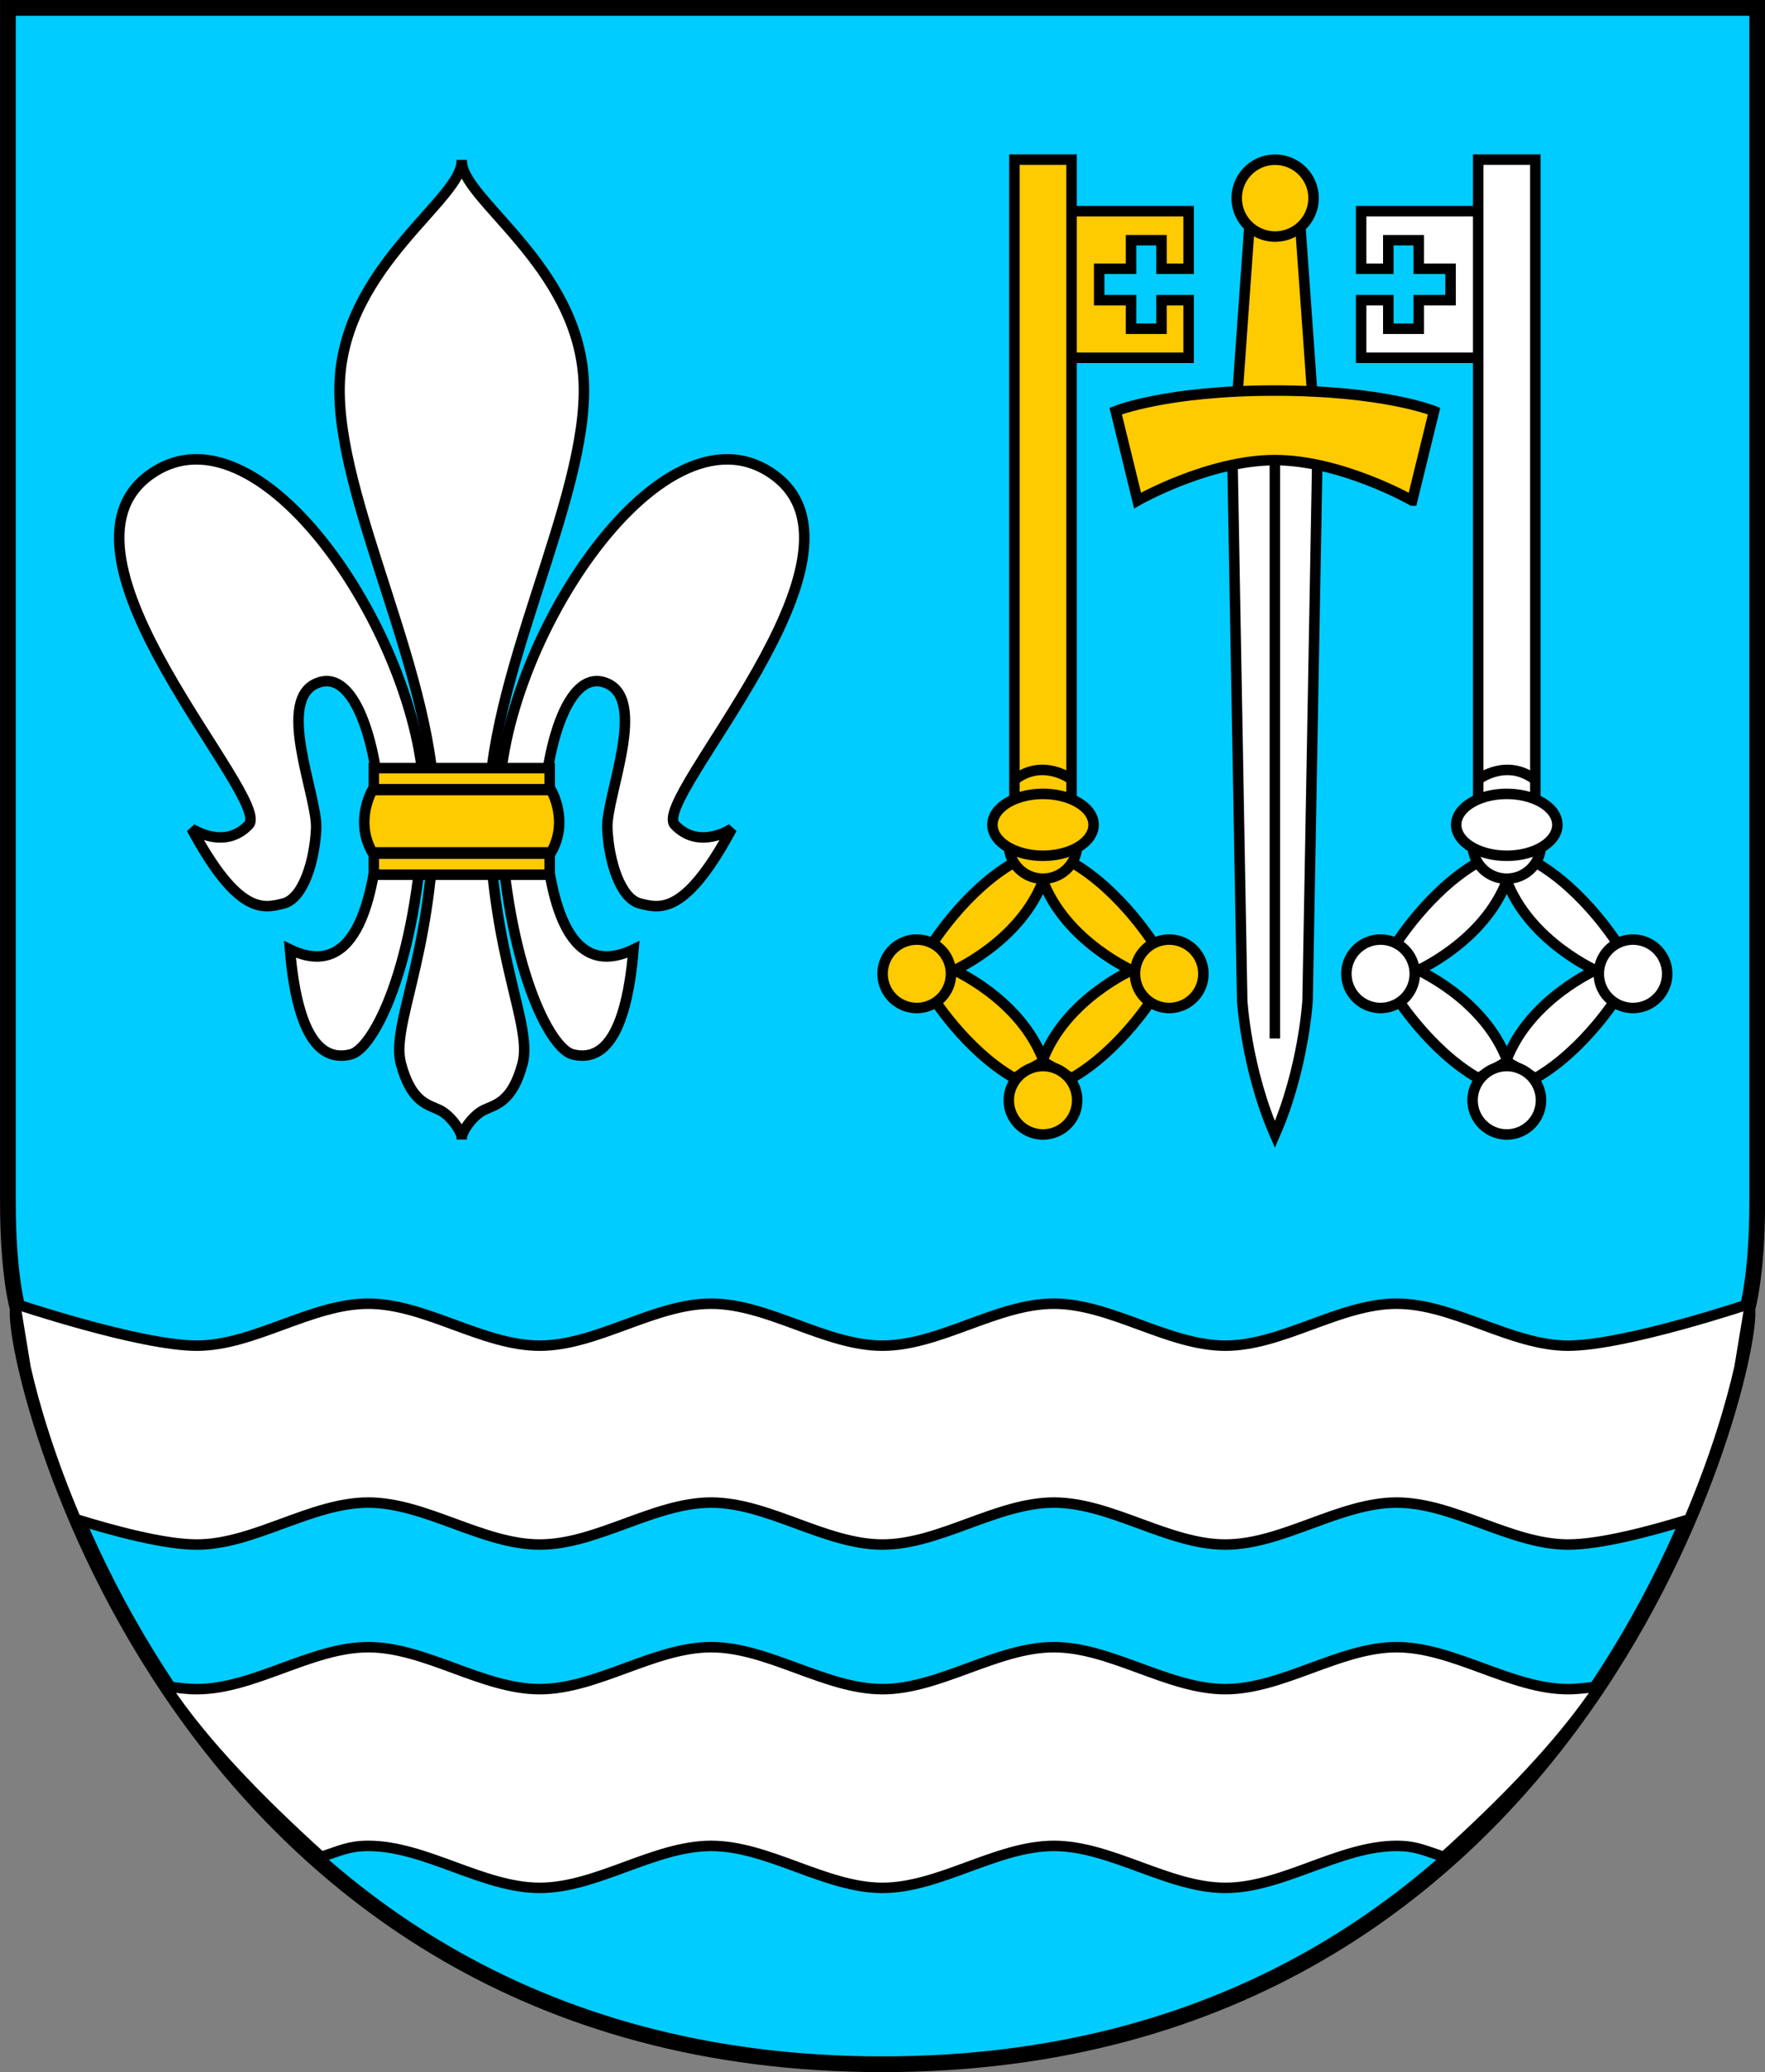 <?xml version="1.0" encoding="UTF-8" standalone="no"?>
<!-- Created with Inkscape (http://www.inkscape.org/) -->

<svg
   xmlns:dc="http://purl.org/dc/elements/1.1/"
   xmlns:cc="http://creativecommons.org/ns#"
   xmlns:rdf="http://www.w3.org/1999/02/22-rdf-syntax-ns#"
   xmlns:svg="http://www.w3.org/2000/svg"
   xmlns="http://www.w3.org/2000/svg"
   version="1.1"
   width="336.5"
   height="394.938"
   id="svg2">
  <rect width="100%" height="100%" fill="#808080" stroke="none"/>
  <defs
     id="defs4" />
  <g
     transform="translate(-5.438,-138.188)"
     id="layer1">
    <path
       d="m 8.839,387.682 c 0,0 -1.894,-6.328 -1.894,-20.329 l 0,-227.663 c 111.169,0 222.337,0 333.506,0 l 0,227.663 c 0,14.002 -1.894,20.329 -1.894,20.329 1.429,10 -29.286,143.947 -164.859,143.947 -135.573,0 -166.288,-133.947 -164.859,-143.947 z"
       id="path3004-1"
       style="fill:#00ccff;fill-opacity:1;stroke:#000000;stroke-width:3;stroke-linecap:butt;stroke-linejoin:miter;stroke-miterlimit:4;stroke-opacity:1;stroke-dasharray:none" />
    <g
       transform="translate(0,-0.549)"
       id="g4065"
       style="stroke-width:2;stroke-miterlimit:4;stroke-dasharray:none">
      <path
         d="m 256.624,224.29 -1.894,105.182 c 0,0 -0.758,13.006 -6.233,25.506 -5.475,-12.501 -6.233,-25.506 -6.233,-25.506 l -1.894,-105.182"
         id="path3931-5"
         style="fill:#ffffff;stroke:#000000;stroke-width:2;stroke-linecap:butt;stroke-linejoin:miter;stroke-miterlimit:4;stroke-opacity:1;stroke-dasharray:none" />
      <path
         d="m 248.498,226.057 0,110.612"
         id="path3959"
         style="fill:none;stroke:#000000;stroke-width:2;stroke-linecap:butt;stroke-linejoin:miter;stroke-miterlimit:4;stroke-opacity:1;stroke-dasharray:none" />
      <path
         d="m 241.381,213.683 2.273,-31.946 c 3.229,0 6.458,0 9.688,0 l 2.273,31.946"
         id="path3929-4"
         style="fill:#feca00;fill-opacity:1;stroke:#000000;stroke-width:2;stroke-linecap:butt;stroke-linejoin:miter;stroke-miterlimit:4;stroke-opacity:1;stroke-dasharray:none" />
      <path
         d="m 274.681,234.139 4.167,-17.046 c 0,0 -9.595,-3.914 -30.35,-3.914 -20.755,0 -30.35,3.914 -30.35,3.914 l 4.167,17.046 c 0,0 13.489,-7.702 26.183,-7.702 12.695,0 26.183,7.702 26.183,7.702 z"
         id="path3927-2"
         style="fill:#feca00;fill-opacity:1;stroke:#000000;stroke-width:2;stroke-linecap:butt;stroke-linejoin:miter;stroke-miterlimit:4;stroke-opacity:1;stroke-dasharray:none" />
      <path
         d="m 257.321,177.184 a 7.857,7.857 0 1 1 -15.714,0 7.857,7.857 0 1 1 15.714,0 z"
         transform="matrix(0.932,0,0,0.932,16.042,11.366)"
         id="path3961"
         style="fill:#feca00;fill-opacity:1;stroke:#000000;stroke-width:2.146;stroke-linecap:round;stroke-linejoin:miter;stroke-miterlimit:4;stroke-opacity:1;stroke-dasharray:none;stroke-dashoffset:0" />
    </g>
    <path
       d="m 209.644,206.38 22.411,0 0,-10.982 -5.179,0 0,5.446 -5.804,0 0,-5.446 -6.071,0 c 0,-1.994 0,-3.988 0,-5.982 l 6.071,0 0,-5.446 5.804,0 0,5.446 5.179,0 0,-10.982 -22.411,0"
       id="path3964-5"
       style="fill:#feca00;fill-opacity:1;stroke:#000000;stroke-width:2;stroke-linecap:butt;stroke-linejoin:miter;stroke-miterlimit:4;stroke-opacity:1;stroke-dasharray:none" />
    <rect
       width="10.893"
       height="123.75"
       ry="0"
       x="198.84"
       y="168.612"
       id="rect3819"
       style="fill:#feca00;fill-opacity:1;stroke:#000000;stroke-width:2;stroke-linecap:round;stroke-linejoin:miter;stroke-miterlimit:4;stroke-opacity:1;stroke-dasharray:none;stroke-dashoffset:0" />
    <path
       d="m 198.974,286.737 c 5.402,-4.062 10.759,0 10.759,0"
       id="path3821"
       style="fill:#feca00;fill-opacity:1;stroke:#000000;stroke-width:2;stroke-linecap:butt;stroke-linejoin:miter;stroke-miterlimit:4;stroke-opacity:1;stroke-dasharray:none" />
    <g
       id="g4228"
       style="stroke-width:2;stroke-miterlimit:4;stroke-dasharray:none">
      <g
         id="g4220"
         style="stroke-width:2;stroke-miterlimit:4;stroke-dasharray:none">
        <g
           transform="translate(0.246,0)"
           id="g3923"
           style="fill:#feca00;fill-opacity:1;stroke-width:2;stroke-miterlimit:4;stroke-dasharray:none">
          <path
             d="m 182.679,318.434 c 0,0 6.423,-10.463 15.893,-15.893 l 5.6,3.233 c -4.419,11.996 -17.612,17.612 -17.612,17.612"
             id="path3863"
             style="fill:#feca00;fill-opacity:1;stroke:#000000;stroke-width:2;stroke-linecap:butt;stroke-linejoin:miter;stroke-miterlimit:4;stroke-opacity:1;stroke-dasharray:none" />
          <path
             d="m 225.404,318.434 c 0,0 -6.423,-10.463 -15.893,-15.893 l -5.6,3.233 c 4.419,11.996 17.612,17.612 17.612,17.612"
             id="path3863-4"
             style="fill:#feca00;fill-opacity:1;stroke:#000000;stroke-width:2;stroke-linecap:butt;stroke-linejoin:miter;stroke-miterlimit:4;stroke-opacity:1;stroke-dasharray:none" />
        </g>
        <g
           transform="translate(0.11,0)"
           id="g3919"
           style="fill:#feca00;fill-opacity:1;stroke-width:2;stroke-miterlimit:4;stroke-dasharray:none">
          <path
             d="m 225.53,327.79 c 0,0 -6.423,10.463 -15.893,15.893 l -5.6,-3.233 c 4.419,-11.996 17.612,-17.612 17.612,-17.612"
             id="path3863-4-8"
             style="fill:#feca00;fill-opacity:1;stroke:#000000;stroke-width:2;stroke-linecap:butt;stroke-linejoin:miter;stroke-miterlimit:4;stroke-opacity:1;stroke-dasharray:none" />
          <path
             d="m 182.824,327.79 c 0,0 6.423,10.463 15.893,15.893 l 5.6,-3.233 c -4.419,-11.996 -17.612,-17.612 -17.612,-17.612"
             id="path3863-4-8-8"
             style="fill:#feca00;fill-opacity:1;stroke:#000000;stroke-width:2;stroke-linecap:butt;stroke-linejoin:miter;stroke-miterlimit:4;stroke-opacity:1;stroke-dasharray:none" />
        </g>
      </g>
      <g
         transform="translate(0.135,0)"
         id="g3859"
         style="fill:#feca00;fill-opacity:1;stroke-width:2;stroke-miterlimit:4;stroke-dasharray:none">
        <path
           d="m 185.714,324.773 a 6.518,6.518 0 1 1 -13.036,0 6.518,6.518 0 1 1 13.036,0 z"
           transform="translate(0.893,-0.982)"
           id="path3825"
           style="fill:#feca00;fill-opacity:1;stroke:#000000;stroke-width:2;stroke-linecap:round;stroke-linejoin:miter;stroke-miterlimit:4;stroke-opacity:1;stroke-dasharray:none;stroke-dashoffset:0" />
        <path
           d="m 185.714,324.773 a 6.518,6.518 0 1 1 -13.036,0 6.518,6.518 0 1 1 13.036,0 z"
           transform="translate(49.018,-0.982)"
           id="path3825-4"
           style="fill:#feca00;fill-opacity:1;stroke:#000000;stroke-width:2;stroke-linecap:round;stroke-linejoin:miter;stroke-miterlimit:4;stroke-opacity:1;stroke-dasharray:none;stroke-dashoffset:0" />
      </g>
      <path
         d="m 185.714,324.773 a 6.518,6.518 0 1 1 -13.036,0 6.518,6.518 0 1 1 13.036,0 z"
         transform="translate(25.09,23.125)"
         id="path3825-0"
         style="fill:#feca00;fill-opacity:1;stroke:#000000;stroke-width:2;stroke-linecap:round;stroke-linejoin:miter;stroke-miterlimit:4;stroke-opacity:1;stroke-dasharray:none;stroke-dashoffset:0" />
      <path
         d="m 185.714,324.773 a 6.518,6.518 0 1 1 -13.036,0 6.518,6.518 0 1 1 13.036,0 z"
         transform="translate(25.09,-25.625)"
         id="path3825-9"
         style="fill:#feca00;fill-opacity:1;stroke:#000000;stroke-width:2;stroke-linecap:round;stroke-linejoin:miter;stroke-miterlimit:4;stroke-opacity:1;stroke-dasharray:none;stroke-dashoffset:0" />
    </g>
    <path
       d="m 213.929,297.005 a 9.643,5.893 0 1 1 -19.286,0 9.643,5.893 0 1 1 19.286,0 z"
       transform="translate(0.001,-1.607)"
       id="path3823"
       style="fill:#feca00;fill-opacity:1;stroke:#000000;stroke-width:2;stroke-linecap:round;stroke-linejoin:miter;stroke-miterlimit:4;stroke-opacity:1;stroke-dasharray:none;stroke-dashoffset:0" />
    <path
       d="m 287.351,206.38 -22.411,0 0,-10.982 5.179,0 0,5.446 5.804,0 0,-5.446 6.071,0 c 0,-1.994 0,-3.988 0,-5.982 l -6.071,0 0,-5.446 -5.804,0 0,5.446 -5.179,0 0,-10.982 22.411,0"
       id="path3964-5-6"
       style="fill:#ffffff;stroke:#000000;stroke-width:2;stroke-linecap:butt;stroke-linejoin:miter;stroke-miterlimit:4;stroke-opacity:1;stroke-dasharray:none" />
    <rect
       width="10.893"
       height="123.018"
       ry="0"
       x="-298.155"
       y="168.612"
       transform="scale(-1,1)"
       id="rect3819-7"
       style="fill:#ffffff;stroke:#000000;stroke-width:2;stroke-linecap:round;stroke-linejoin:miter;stroke-miterlimit:4;stroke-opacity:1;stroke-dasharray:none;stroke-dashoffset:0" />
    <path
       d="m 298.021,286.737 c -5.402,-4.062 -10.759,0 -10.759,0"
       id="path3821-1"
       style="fill:#ffffff;stroke:#000000;stroke-width:2;stroke-linecap:butt;stroke-linejoin:miter;stroke-miterlimit:4;stroke-opacity:1;stroke-dasharray:none" />
    <g
       id="g4265"
       style="stroke-width:2;stroke-miterlimit:4;stroke-dasharray:none">
      <g
         id="g4257"
         style="stroke-width:2;stroke-miterlimit:4;stroke-dasharray:none">
        <g
           transform="matrix(-1,0,0,1,496.749,0)"
           id="g3923-4"
           style="fill:#ffffff;stroke-width:2;stroke-miterlimit:4;stroke-dasharray:none">
          <path
             d="m 182.679,318.434 c 0,0 6.423,-10.463 15.893,-15.893 l 5.6,3.233 c -4.419,11.996 -17.612,17.612 -17.612,17.612"
             id="path3863-2"
             style="fill:#ffffff;stroke:#000000;stroke-width:2;stroke-linecap:butt;stroke-linejoin:miter;stroke-miterlimit:4;stroke-opacity:1;stroke-dasharray:none" />
          <path
             d="m 225.404,318.434 c 0,0 -6.423,-10.463 -15.893,-15.893 l -5.6,3.233 c 4.419,11.996 17.612,17.612 17.612,17.612"
             id="path3863-4-3"
             style="fill:#ffffff;stroke:#000000;stroke-width:2;stroke-linecap:butt;stroke-linejoin:miter;stroke-miterlimit:4;stroke-opacity:1;stroke-dasharray:none" />
        </g>
        <g
           transform="matrix(-1,0,0,1,496.885,0)"
           id="g3919-2"
           style="fill:#ffffff;stroke-width:2;stroke-miterlimit:4;stroke-dasharray:none">
          <path
             d="m 225.53,327.79 c 0,0 -6.423,10.463 -15.893,15.893 l -5.6,-3.233 c 4.419,-11.996 17.612,-17.612 17.612,-17.612"
             id="path3863-4-8-2"
             style="fill:#ffffff;stroke:#000000;stroke-width:2;stroke-linecap:butt;stroke-linejoin:miter;stroke-miterlimit:4;stroke-opacity:1;stroke-dasharray:none" />
          <path
             d="m 182.824,327.79 c 0,0 6.423,10.463 15.893,15.893 l 5.6,-3.233 c -4.419,-11.996 -17.612,-17.612 -17.612,-17.612"
             id="path3863-4-8-8-1"
             style="fill:#ffffff;stroke:#000000;stroke-width:2;stroke-linecap:butt;stroke-linejoin:miter;stroke-miterlimit:4;stroke-opacity:1;stroke-dasharray:none" />
        </g>
      </g>
      <g
         transform="matrix(-1,0,0,1,496.86,0)"
         id="g3859-5"
         style="fill:#ffffff;stroke-width:2;stroke-miterlimit:4;stroke-dasharray:none">
        <path
           d="m 185.714,324.773 a 6.518,6.518 0 1 1 -13.036,0 6.518,6.518 0 1 1 13.036,0 z"
           transform="translate(0.893,-0.982)"
           id="path3825-2"
           style="fill:#ffffff;stroke:#000000;stroke-width:2;stroke-linecap:round;stroke-linejoin:miter;stroke-miterlimit:4;stroke-opacity:1;stroke-dasharray:none;stroke-dashoffset:0" />
        <path
           d="m 185.714,324.773 a 6.518,6.518 0 1 1 -13.036,0 6.518,6.518 0 1 1 13.036,0 z"
           transform="translate(49.018,-0.982)"
           id="path3825-4-7"
           style="fill:#ffffff;stroke:#000000;stroke-width:2;stroke-linecap:round;stroke-linejoin:miter;stroke-miterlimit:4;stroke-opacity:1;stroke-dasharray:none;stroke-dashoffset:0" />
      </g>
      <path
         d="m 185.714,324.773 a 6.518,6.518 0 1 1 -13.036,0 6.518,6.518 0 1 1 13.036,0 z"
         transform="matrix(-1,0,0,1,471.905,23.125)"
         id="path3825-0-6"
         style="fill:#ffffff;stroke:#000000;stroke-width:2;stroke-linecap:round;stroke-linejoin:miter;stroke-miterlimit:4;stroke-opacity:1;stroke-dasharray:none;stroke-dashoffset:0" />
      <path
         d="m 185.714,324.773 a 6.518,6.518 0 1 1 -13.036,0 6.518,6.518 0 1 1 13.036,0 z"
         transform="matrix(-1,0,0,1,471.905,-25.625)"
         id="path3825-9-1"
         style="fill:#ffffff;stroke:#000000;stroke-width:2;stroke-linecap:round;stroke-linejoin:miter;stroke-miterlimit:4;stroke-opacity:1;stroke-dasharray:none;stroke-dashoffset:0" />
    </g>
    <path
       d="m 213.929,297.005 a 9.643,5.893 0 1 1 -19.286,0 9.643,5.893 0 1 1 19.286,0 z"
       transform="matrix(-1,0,0,1,496.994,-1.607)"
       id="path3823-1"
       style="fill:#ffffff;stroke:#000000;stroke-width:2;stroke-linecap:round;stroke-linejoin:miter;stroke-miterlimit:4;stroke-opacity:1;stroke-dasharray:none;stroke-dashoffset:0" />
    <path
       d="m 97.729,349.738 c 2.224,-1.049 5.357,-1.482 7.324,-8.776 1.967,-7.294 -5.641,-19.88 -6.377,-46.593 -0.736,-26.714 19.006,-61.015 18.056,-83.338 -0.949,-22.323 -23.612,-34.997 -23.263,-42.32 0.349,7.324 -22.314,19.998 -23.263,42.32 -0.949,22.323 18.792,56.624 18.056,83.338 -0.736,26.714 -8.343,39.299 -6.377,46.593 1.967,7.294 5.099,7.727 7.324,8.776 2.224,1.049 4.434,4.36 4.26,5.493 -0.174,-1.133 2.036,-4.444 4.26,-5.493 z"
       id="path3793-8"
       style="fill:#ffffff;stroke:#000000;stroke-width:2;stroke-linecap:butt;stroke-linejoin:miter;stroke-miterlimit:4;stroke-opacity:1;stroke-dasharray:none" />
    <g
       id="g4144"
       style="fill:#ffffff;stroke-width:2;stroke-miterlimit:4;stroke-dasharray:none">
      <path
         d="m 86.25,292.898 c 1.371,-29.568 -30.415,-79.686 -52.143,-64.286 -21.728,15.4 23.44,61.832 18.75,66.786 -4.69,4.954 -10.893,0.714 -10.893,0.714 8.929,16.607 13.722,15.222 17.5,14.286 3.778,-0.937 5.962,-8.078 6.25,-14.286 0.288,-6.208 -8.067,-25.036 0.536,-27.857 8.603,-2.821 12.481,19.544 11.429,29.286 -1.052,9.742 -3.571,28.036 -16.964,21.607 1.607,19.286 7.312,21.059 11.607,20 C 76.616,338.089 84.879,322.466 86.25,292.898 z"
         id="path3795"
         style="fill:#ffffff;stroke:#000000;stroke-width:2;stroke-linecap:butt;stroke-linejoin:miter;stroke-miterlimit:4;stroke-opacity:1;stroke-dasharray:none" />
      <path
         d="m 100.688,292.898 c -1.371,-29.568 30.415,-79.686 52.143,-64.286 21.728,15.4 -23.44,61.832 -18.75,66.786 4.69,4.954 10.893,0.714 10.893,0.714 -8.929,16.607 -13.722,15.222 -17.5,14.286 -3.778,-0.937 -5.962,-8.078 -6.25,-14.286 -0.288,-6.208 8.067,-25.036 -0.536,-27.857 -8.603,-2.821 -12.481,19.544 -11.429,29.286 1.052,9.742 3.571,28.036 16.964,21.607 -1.607,19.286 -7.312,21.059 -11.607,20 -4.295,-1.059 -12.557,-16.682 -13.929,-46.25 z"
         id="path3795-5"
         style="fill:#ffffff;stroke:#000000;stroke-width:2;stroke-linecap:butt;stroke-linejoin:miter;stroke-miterlimit:4;stroke-opacity:1;stroke-dasharray:none" />
    </g>
    <path
       d="m 110.509,300.651 c 3.474,-6.017 0,-11.875 0,-11.875 -11.36,0 -22.721,0 -34.081,0 0,0 -3.474,5.858 0,11.875 11.36,0 22.721,0 34.081,0 z"
       id="path3797-7"
       style="fill:#feca00;fill-opacity:1;stroke:#000000;stroke-width:2;stroke-linecap:butt;stroke-linejoin:miter;stroke-miterlimit:4;stroke-opacity:1;stroke-dasharray:none" />
    <path
       d="m 76.696,288.612 0,-4.018 c 11.182,0 22.363,0 33.545,0 l 0,4.018 c -11.182,0 -22.363,0 -33.545,0 z"
       id="path3799-6"
       style="fill:#feca00;fill-opacity:1;stroke:#000000;stroke-width:2;stroke-linecap:butt;stroke-linejoin:miter;stroke-miterlimit:4;stroke-opacity:1;stroke-dasharray:none" />
    <path
       d="m 76.696,300.889 0,4.018 c 11.182,0 22.363,0 33.545,0 l 0,-4.018 c -11.182,0 -22.363,0 -33.545,0 z"
       id="path3799-7-1"
       style="fill:#feca00;fill-opacity:1;stroke:#000000;stroke-width:2;stroke-linecap:butt;stroke-linejoin:miter;stroke-miterlimit:4;stroke-opacity:1;stroke-dasharray:none" />
    <path
       d="m 8.307,386.667 2,12.188 c 1.624,7.215 4.655,17.318 9.562,28.875 7.237,2.236 16.881,4.844 23.094,4.844 10.893,0 21.795,-8 32.688,-8 10.893,0 21.795,8 32.687,8 10.893,0 21.795,-8 32.688,-8 10.893,0 21.763,8 32.656,8 10.893,0 21.795,-8 32.688,-8 10.893,0 21.795,8 32.688,8 10.893,0 21.763,-8 32.656,-8 10.893,0 21.795,8 32.688,8 6.203,0 15.861,-2.579 23.094,-4.812 4.935,-11.617 7.974,-21.774 9.594,-29 l 2,-12.094 c 0,0 -23.795,8 -34.688,8 -10.893,0 -21.795,-8 -32.688,-8 -10.893,0 -21.763,8 -32.656,8 -10.893,0 -21.795,-8 -32.688,-8 -10.893,0 -21.795,8 -32.688,8 -10.893,0 -21.763,-8 -32.656,-8 -10.893,0 -21.795,8 -32.688,8 -10.893,0 -21.795,-8 -32.687,-8 -10.893,0 -21.795,8 -32.688,8 -10.893,0 -34.656,-8 -34.656,-8 z m 67.344,65.469 c -10.893,0 -21.795,8 -32.688,8 -1.779,0 -3.845,-0.237 -6.062,-0.594 7.421,11.212 18.577,22.409 29.781,32.562 3.655,-1.197 5.314,-2.094 8.969,-2.094 10.893,0 21.795,8 32.687,8 10.893,0 21.795,-8 32.688,-8 10.893,0 21.763,8 32.656,8 10.893,0 21.795,-8 32.688,-8 10.893,0 21.795,8 32.688,8 10.893,0 21.763,-8 32.656,-8 3.661,0 5.339,0.894 9,2.094 11.201,-10.151 22.33,-21.354 29.75,-32.562 -2.21,0.355 -4.289,0.594 -6.062,0.594 -10.893,0 -21.795,-8 -32.688,-8 -10.893,0 -21.763,8 -32.656,8 -10.893,0 -21.795,-8 -32.688,-8 -10.893,0 -21.795,8 -32.688,8 -10.893,0 -21.763,-8 -32.656,-8 -10.893,0 -21.795,8 -32.688,8 -10.893,0 -21.795,-8 -32.687,-8 z"
       id="path3004-1-9"
       style="fill:#ffffff;fill-opacity:1;stroke:#000000;stroke-width:2;stroke-linecap:butt;stroke-linejoin:miter;stroke-miterlimit:4;stroke-opacity:1;stroke-dasharray:none" />
  </g>
</svg>
